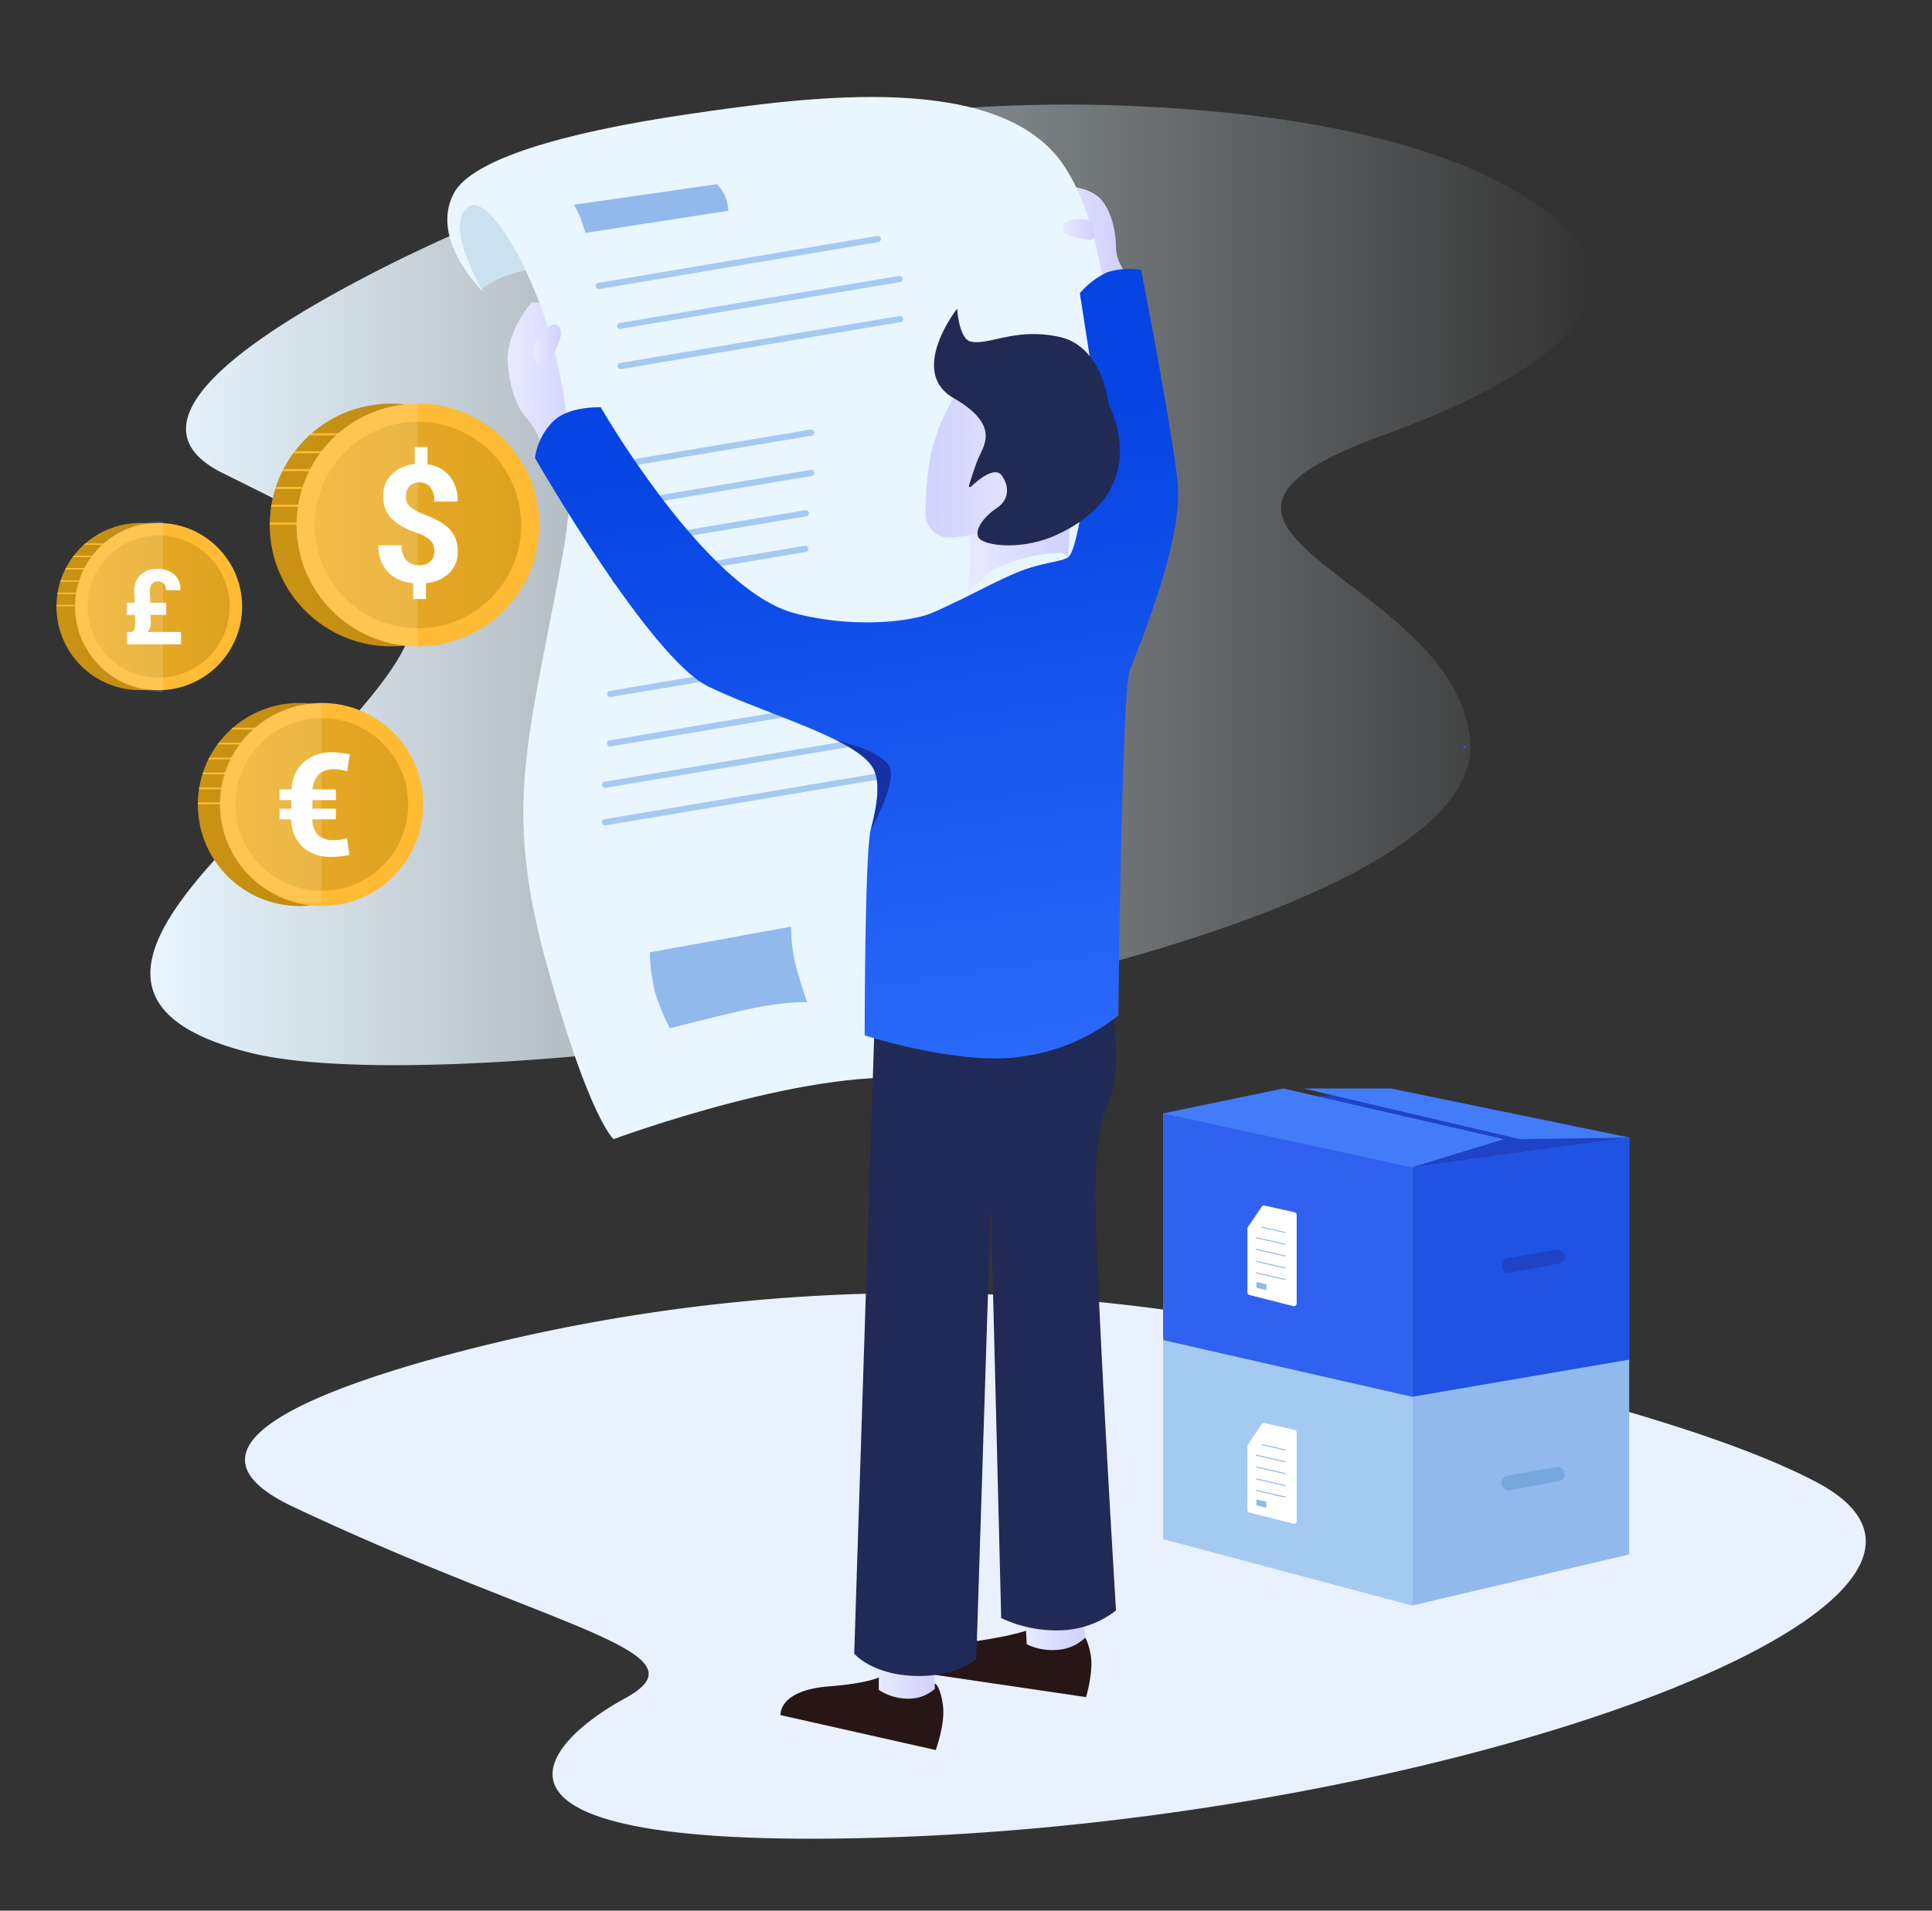 <?xml version="1.0" encoding="UTF-8"?> <svg xmlns="http://www.w3.org/2000/svg" xmlns:xlink="http://www.w3.org/1999/xlink" id="Layer_1" data-name="Layer 1" viewBox="0 0 364 360"><rect x="0" y="0" width="364" height="360" fill="#333333" stroke="none"/><defs><linearGradient id="linear-gradient" x1="28.35" y1="110.2" x2="300.05" y2="110.2" gradientUnits="userSpaceOnUse"><stop offset="0" stop-color="#e9f6ff"></stop><stop offset="1" stop-color="#e9f6ff" stop-opacity="0"></stop></linearGradient><linearGradient id="linear-gradient-2" x1="193.24" y1="306.59" x2="204.44" y2="306.59" gradientUnits="userSpaceOnUse"><stop offset="0" stop-color="#e9eaff"></stop><stop offset="0.92" stop-color="#d2d2ff"></stop></linearGradient><linearGradient id="linear-gradient-3" x1="165.57" y1="315.67" x2="176.12" y2="315.67" xlink:href="#linear-gradient-2"></linearGradient><linearGradient id="linear-gradient-4" x1="95.64" y1="70.02" x2="110.35" y2="70.02" xlink:href="#linear-gradient-2"></linearGradient><linearGradient id="linear-gradient-5" x1="195.03" y1="44.97" x2="211.59" y2="44.97" xlink:href="#linear-gradient-2"></linearGradient><linearGradient id="linear-gradient-6" x1="181.99" y1="104.5" x2="201.53" y2="104.5" xlink:href="#linear-gradient-2"></linearGradient><linearGradient id="linear-gradient-7" x1="160.54" y1="82.76" x2="181.26" y2="227.02" gradientUnits="userSpaceOnUse"><stop offset="0" stop-color="#0644e3"></stop><stop offset="1" stop-color="#3271ff"></stop></linearGradient><linearGradient id="linear-gradient-8" x1="174.43" y1="86.54" x2="195.57" y2="86.54" gradientUnits="userSpaceOnUse"><stop offset="0.08" stop-color="#d2d2ff"></stop><stop offset="1" stop-color="#e9eaff"></stop></linearGradient><linearGradient id="linear-gradient-9" x1="100.29" y1="65.43" x2="105.7" y2="65.43" xlink:href="#linear-gradient-2"></linearGradient><linearGradient id="linear-gradient-10" x1="200.22" y1="43.31" x2="206.34" y2="43.31" xlink:href="#linear-gradient-2"></linearGradient><linearGradient id="linear-gradient-11" x1="275.95" y1="140.44" x2="276.01" y2="140.85" xlink:href="#linear-gradient-7"></linearGradient><linearGradient id="linear-gradient-12" x1="18.71" y1="98.92" x2="118.3" y2="98.92" gradientUnits="userSpaceOnUse"><stop offset="0.15" stop-color="#d29917"></stop><stop offset="0.88" stop-color="#b3810d"></stop></linearGradient><clipPath id="clip-path"><circle cx="73.69" cy="98.92" r="22.87" style="fill:none"></circle></clipPath><linearGradient id="linear-gradient-13" x1="31.95" y1="98.92" x2="116.7" y2="98.92" gradientUnits="userSpaceOnUse"><stop offset="0" stop-color="#fdbb24"></stop><stop offset="0.88" stop-color="#b3810d"></stop></linearGradient><linearGradient id="linear-gradient-14" x1="10.41" y1="151.58" x2="93.71" y2="151.58" xlink:href="#linear-gradient-12"></linearGradient><clipPath id="clip-path-2"><circle cx="56.4" cy="151.58" r="19.13" style="fill:none"></circle></clipPath><linearGradient id="linear-gradient-15" x1="21.49" y1="151.58" x2="92.37" y2="151.58" xlink:href="#linear-gradient-13"></linearGradient><linearGradient id="linear-gradient-16" x1="-11.47" y1="114.29" x2="57.1" y2="114.29" xlink:href="#linear-gradient-12"></linearGradient><clipPath id="clip-path-3"><circle cx="26.39" cy="114.29" r="15.75" style="fill:none"></circle></clipPath><linearGradient id="linear-gradient-17" x1="-2.35" y1="114.29" x2="56" y2="114.29" xlink:href="#linear-gradient-13"></linearGradient></defs><path d="M239.83,250.21a342.74,342.74,0,0,0-155.64,5.11c-29.89,8.08-50.84,18.24-29,28.57C104.15,307,134,311.15,117.75,320s-34,28.95,49.8,26.19c107-3.52,217.25-44.64,174.55-67C320.51,267.88,277.29,257.61,239.83,250.21Z" style="fill:#e9f1ff"></path><path d="M213.92,20A285.32,285.32,0,0,0,67.55,52.85C42.7,66,24.48,80.53,42,89.16,80.08,108,86.87,111.77,67,134.69S3.31,187.44,47.18,198.37s234-17.9,229.8-59.05c-3.13-30.82-66.33-39.17-16.64-57.22,33.87-12.3,49.88-27,32.83-40.87C275.33,26.68,244,21.34,213.92,20Z" style="fill:url(#linear-gradient)"></path><path d="M203.91,307.82s1,.71,1.58,3.95-.87,8-.87,8l-28.43-4.19s-1.37-5,7.87-6.38,10.69-2.56,10.69-2.56Z" style="fill:#281617"></path><path d="M193.24,306.09l.21,3.71a10.85,10.85,0,0,0,5.67,1.07,8.37,8.37,0,0,0,5.32-2.27l-.2-3.36-3.38-3Z" style="fill:url(#linear-gradient-2)"></path><path d="M176.29,317.28s1,.82,1.39,4.25-1.38,8.21-1.38,8.21l-29.24-6.58s-.51-4.67,9.16-5.42,10.64-2.46,10.64-2.46Z" style="fill:#281617"></path><path d="M165.57,314.51v3.89a10,10,0,0,0,5.35,1.66,7.35,7.35,0,0,0,5.2-1.85v-3.53l-3.06-3.41Z" style="fill:url(#linear-gradient-3)"></path><path d="M101.75,83.09a13,13,0,0,0-2.26-4C98.17,77.79,96.35,75,95.7,68.87S100.13,57,100.13,57H107l3.12,10.23-2,4.23L109.62,77s.73,2.88.73,3.14S101.75,83.09,101.75,83.09Z" style="fill:url(#linear-gradient-4)"></path><path d="M211.59,50.68a7.59,7.59,0,0,1-1.32-3.86c0-1.9-.39-6.44-2.78-9.18S200,35.05,200,35.05L195,38s1.42,7.57,1.57,7.72,3.61,2.1,3.85,2.15a48.73,48.73,0,0,1,2.86,4.25,22.78,22.78,0,0,0,2.27,2.73C205.83,54.88,211.59,50.68,211.59,50.68Z" style="fill:url(#linear-gradient-5)"></path><path d="M208.24,110.33c-1.57,20.33-2.48,90.74-2.48,90.74S195.34,207,175,203.57s-59.39,11.07-59.39,11.07-4.69-3.9-12.77-33.54-3.26-41.48,3.21-76.74c3.8-20.71-1-40.56-6.72-52.79-4-8.58-8.41-13.4-10.56-12.11-5,3,1.83,14.77,2.32,15.58l0,0c-.25-.24-10.22-9.92-5.59-18.62,3.32-6.25,19.93-11.33,43.76-14.85s59.4-8.21,71.28,9.77S209.8,90,208.24,110.33Z" style="fill:#e9f6ff"></path><path d="M182.32,100.62a13.26,13.26,0,0,1,.52,4.07c0,2.6-.85,8.92-.85,8.92s10.36.72,10.68.59,8.27-5.73,8.27-5.73.6-6.69.59-9-2.48-4.7-2.48-4.7L183.81,96Z" style="fill:url(#linear-gradient-6)"></path><path d="M209.74,192.07s1.17,7.25,0,12.72-3.52,5.27-3.33,21.88,3.85,76.78,3.85,76.78a17.8,17.8,0,0,1-10.1,3.72,24.41,24.41,0,0,1-11.53-2.3l-1.95-78-2.74,85.77s-4.1,3.51-12,3.12-11-4.2-11-4.2l3.75-116a25.79,25.79,0,0,1,3.18-3.5C168.7,191.5,209.74,192.07,209.74,192.07Z" style="fill:#212957"></path><path d="M112.86,54.44a.58.58,0,0,1-.09-1.16l52.56-8.83a.59.59,0,0,1,.19,1.16L113,54.44Z" style="fill:#a5caf2"></path><path d="M117,69.53a.58.58,0,0,1-.1-1.16l52.57-8.83a.59.59,0,0,1,.67.49.57.57,0,0,1-.48.67l-52.56,8.83Z" style="fill:#a5caf2"></path><path d="M116.88,62a.58.58,0,0,1-.58-.49.57.57,0,0,1,.48-.67L169.34,52a.59.59,0,1,1,.2,1.16L117,61.94Z" style="fill:#a5caf2"></path><path d="M117,88.09a.59.59,0,0,1-.58-.49.58.58,0,0,1,.48-.67l35.83-6a.59.59,0,0,1,.67.49.58.58,0,0,1-.48.67l-35.82,6Z" style="fill:#a5caf2"></path><path d="M115.93,103.3a.58.58,0,0,1-.09-1.16l35.82-6a.59.59,0,1,1,.2,1.16l-35.83,6Z" style="fill:#a5caf2"></path><path d="M117,95.7a.59.59,0,0,1-.1-1.17l35.83-6a.58.58,0,0,1,.67.48.57.57,0,0,1-.48.67l-35.82,6Z" style="fill:#a5caf2"></path><path d="M115.93,110a.57.57,0,0,1-.57-.49.59.59,0,0,1,.48-.68l35.82-6a.59.59,0,0,1,.2,1.16l-35.83,6Z" style="fill:#a5caf2"></path><path d="M114,148.45a.59.59,0,0,1-.58-.49.58.58,0,0,1,.48-.67l66.5-11.17a.59.59,0,0,1,.67.48.6.6,0,0,1-.48.68l-66.49,11.16Z" style="fill:#a5caf2"></path><path d="M115,140.64a.58.58,0,0,1-.1-1.16l66.5-11.16a.58.58,0,0,1,.19,1.15l-66.49,11.17Z" style="fill:#a5caf2"></path><path d="M115,131.33a.59.59,0,0,1-.58-.49.58.58,0,0,1,.48-.67L181.38,119a.59.59,0,0,1,.19,1.16l-66.49,11.16Z" style="fill:#a5caf2"></path><path d="M114,155.51a.59.59,0,0,1-.58-.49.58.58,0,0,1,.48-.67l66.5-11.17a.59.59,0,0,1,.19,1.16L114.14,155.5Z" style="fill:#a5caf2"></path><path d="M210.71,191.33a37.55,37.55,0,0,1-19,7.86c-11.72,1.43-28.8-4.11-28.8-4.11s0-34.42,1.16-38.92h0c1.16-4.38,1.79-8.54.54-11.16-.92-1.92-3.46-3.7-6.86-5.43h0c-6.77-3.44-16.9-6.65-24.26-10.2-11.07-5.34-32.7-43.1-32.7-43.1A12.12,12.12,0,0,1,104,79.62c2.94-3.2,9.19-2.87,9.19-2.87S132.88,111,149.56,115.5c10.72,2.89,21.68,1.76,26,0,1.36-.56,3.1-1.39,5-2.33,4.11-2,8.92-4.56,12.06-5.73,4.11-1.53,7.28-1.61,8.64-2.47S204,94.79,204,94.79l3.55-13.22-4.1-26.31a14.73,14.73,0,0,1,5.29-4,13.59,13.59,0,0,1,6.26-.39s5.71,29.26,6.88,40-7.43,31.26-9,35.37S210.71,191.33,210.71,191.33Z" style="fill:url(#linear-gradient-7)"></path><path d="M179.65,75a37,37,0,0,0-4.25,10.49,59.86,59.86,0,0,0-1,11.34,4.51,4.51,0,0,0,4.88,4.47,39.79,39.79,0,0,0,11.28-2.69c9.25-3.65,2.8-14.4,2.8-14.4l-7.1-12.37Z" style="fill:url(#linear-gradient-8)"></path><path d="M180.33,58.16S171,70,179.65,75s5.85,8.7,4.69,11.32c-.53,1.18-1.37,3.84-1.78,5.19a.22.22,0,0,0,.36.21c1.34-1.27,4.56-4,5.86-2.07,1.66,2.44,1,4.79-1,6.09s-4.24,3.84-3.45,5.47,8.1,2.61,14.71-.42c18.75-8.57,9.85-24.52,9.85-24.52s-1-11-9.33-12.8-13.18,1.66-16.7.88C180.67,63.82,180.33,58.16,180.33,58.16Z" style="fill:#212a54"></path><path d="M201.23,105c-1.36.86-4.53.94-8.64,2.47-3.14,1.17-8,3.69-12.06,5.73l6.15-5.63a30.65,30.65,0,0,1,7.52-2.69,21.58,21.58,0,0,1,6.25-.63Z" style="fill:#e9f6ff"></path><path d="M164.13,156.16c1.16-4.38,1.79-8.54.54-11.16-.92-1.92-3.46-3.7-6.86-5.43.34.07,9.49,2.08,10,5.63S164.24,156,164.13,156.16Z" style="fill:#1730a4"></path><path d="M100.47,65.09s3.06-5.4,4.82-3.55c1.46,1.55-1.43,5.45-2.05,7.67a.65.65,0,0,1-1,.34,5.64,5.64,0,0,1-1.56-2C100,65.84,100.47,65.09,100.47,65.09Z" style="fill:url(#linear-gradient-9)"></path><path d="M205.75,42a1,1,0,0,0-.76-.54,10.87,10.87,0,0,0-3.41,0c-1.45.35-2,2.3-.39,2.87a26.43,26.43,0,0,0,4,.87,1,1,0,0,0,1.13-.93,4.11,4.11,0,0,0-.06-.75A5.57,5.57,0,0,0,205.75,42Z" style="fill:url(#linear-gradient-10)"></path><path d="M99,50.93c-5.64,1.17-8.22,3.51-8.22,3.51h0l0,0c-.49-.82-7.35-12.57-2.32-15.59C90.62,37.52,95,42.35,99,50.93Z" style="fill:#cae2ef"></path><path d="M108.12,38.58a18.32,18.32,0,0,1,1.34,2.7c.35,1.06.84,2.6.84,2.6l26.94-4.17a8.9,8.9,0,0,0-.74-3,8.68,8.68,0,0,0-1.41-2Z" style="fill:#91b9ec"></path><path d="M122.42,179.45a36.94,36.94,0,0,0,.94,7.3,39.09,39.09,0,0,0,2.86,7s10.12-2.61,15.6-3.78a54.86,54.86,0,0,1,10.25-1.17s-1.76-5-2.41-8a32.18,32.18,0,0,1-.62-6.2Z" style="fill:#91b9ec"></path><path d="M219.14,290l46.91,12.51V219.94l-46.91-10.16Z" style="fill:#a5caf2"></path><path d="M266.05,302.52l40.9-9.64V214.34l-40.9,5.6Z" style="fill:#91b9ec"></path><path d="M307,214.34,262,205.09l-42.87,4.69,46.91,10.16Z" style="fill:#1e43c6"></path><path d="M219.14,209.78V252.5l46.91,10.68V219.94Z" style="fill:#3062ef"></path><path d="M266.05,263.18l40.9-7V214.34l-40.9,5.6Z" style="fill:#2053e2"></path><path d="M244.3,269.86v16.7a.53.53,0,0,1-.67.51L235.41,285a.54.54,0,0,1-.39-.52v-12a.5.5,0,0,1,.09-.29l2.6-3.83a.54.54,0,0,1,.56-.21l.32.07,5.29,1.19A.53.53,0,0,1,244.3,269.86Z" style="fill:#fff"></path><path d="M236.9,282.56l1.57.36a.16.16,0,0,1,.12.15v.82a.16.16,0,0,1-.19.15l-1.57-.39a.16.16,0,0,1-.12-.15v-.79A.15.15,0,0,1,236.9,282.56Z" style="fill:#91b9ec"></path><path d="M242.09,282.17h0l-5.38-1.23a.1.1,0,0,1-.07-.12.09.09,0,0,1,.11-.07l5.38,1.23a.1.1,0,0,1,.08.12A.1.1,0,0,1,242.09,282.17Z" style="fill:#91b9ec"></path><path d="M242.09,280h0l-5.38-1.24a.09.09,0,0,1-.07-.12.09.09,0,0,1,.11-.07l5.38,1.24a.09.09,0,0,1,.08.11A.1.1,0,0,1,242.09,280Z" style="fill:#91b9ec"></path><path d="M242.09,277.74h0l-5.38-1.23a.1.1,0,0,1-.07-.12.09.09,0,0,1,.11-.07l5.38,1.23a.1.1,0,0,1,.08.12A.1.1,0,0,1,242.09,277.74Z" style="fill:#91b9ec"></path><path d="M242.09,275.52h0l-5.38-1.24a.09.09,0,0,1-.07-.12.09.09,0,0,1,.11-.07l5.38,1.24a.09.09,0,0,1,.08.11A.1.1,0,0,1,242.09,275.52Z" style="fill:#91b9ec"></path><path d="M242.09,273.3h0l-4.3-1a.09.09,0,0,1-.07-.11.1.1,0,0,1,.12-.08l4.29,1a.1.1,0,0,1,.08.12A.1.1,0,0,1,242.09,273.3Z" style="fill:#91b9ec"></path><path d="M244.3,228.87v16.71a.53.53,0,0,1-.67.51L235.41,244a.53.53,0,0,1-.39-.51v-12a.53.53,0,0,1,.09-.3l2.6-3.82a.54.54,0,0,1,.56-.22l.32.07,5.29,1.19A.53.53,0,0,1,244.3,228.87Z" style="fill:#fff"></path><path d="M236.9,241.58l1.57.36a.16.16,0,0,1,.12.15v.81a.15.15,0,0,1-.19.15l-1.57-.38a.16.16,0,0,1-.12-.15v-.79A.15.15,0,0,1,236.9,241.58Z" style="fill:#91b9ec"></path><path d="M242.09,241.18h0l-5.38-1.24a.09.09,0,0,1-.07-.11.09.09,0,0,1,.11-.08l5.38,1.24a.1.1,0,0,1,.08.12A.1.1,0,0,1,242.09,241.18Z" style="fill:#91b9ec"></path><path d="M242.09,239h0l-5.38-1.23a.09.09,0,0,1-.07-.12.09.09,0,0,1,.11-.07l5.38,1.23a.11.11,0,0,1,.08.12A.1.1,0,0,1,242.09,239Z" style="fill:#91b9ec"></path><path d="M242.09,236.75h0l-5.38-1.24a.09.09,0,0,1-.07-.11.09.09,0,0,1,.11-.08l5.38,1.24a.1.1,0,0,1,.08.12A.1.1,0,0,1,242.09,236.75Z" style="fill:#91b9ec"></path><path d="M242.09,234.54h0l-5.38-1.23a.1.1,0,0,1-.07-.12.09.09,0,0,1,.11-.07l5.38,1.23a.11.11,0,0,1,.08.12A.1.1,0,0,1,242.09,234.54Z" style="fill:#91b9ec"></path><path d="M242.09,232.32h0l-4.3-1a.1.1,0,0,1-.07-.12.1.1,0,0,1,.12-.07l4.29,1a.1.1,0,0,1,.08.12A.1.1,0,0,1,242.09,232.32Z" style="fill:#91b9ec"></path><path d="M286.39,214.64l-40.79-9.55H262L307,214.34Z" style="fill:#437cf9"></path><path d="M284,237.07l9.23-1.62a1.35,1.35,0,0,1,1.58,1.32h0a1.34,1.34,0,0,1-1.1,1.32l-9.24,1.72a1.34,1.34,0,0,1-1.58-1.32v-.1A1.35,1.35,0,0,1,284,237.07Z" style="fill:#1e43c6"></path><path d="M284,278.06l9.23-1.62a1.34,1.34,0,0,1,1.58,1.32h0a1.33,1.33,0,0,1-1.1,1.31l-9.24,1.72a1.34,1.34,0,0,1-1.58-1.32v-.09A1.34,1.34,0,0,1,284,278.06Z" style="fill:#76a7dd"></path><path d="M266.05,219.94l17.26-5.3-41.52-9.55-22.65,4.69Z" style="fill:#437cf9"></path><path d="M275.86,140.87c.29,0,.69-.45.24-.45-.29,0-.69.45-.24.45Z" style="fill:url(#linear-gradient-11)"></path><circle cx="73.69" cy="98.92" r="22.87" style="fill:url(#linear-gradient-12)"></circle><g style="clip-path:url(#clip-path)"><line x1="55.87" y1="81.83" x2="69.42" y2="81.83" style="fill:none;stroke:#fb3;stroke-miterlimit:10;stroke-width:0.406px"></line><line x1="53.88" y1="85.2" x2="67.44" y2="85.2" style="fill:none;stroke:#fb3;stroke-miterlimit:10;stroke-width:0.406px"></line><line x1="51.13" y1="88.56" x2="64.68" y2="88.56" style="fill:none;stroke:#fb3;stroke-miterlimit:10;stroke-width:0.406px"></line><line x1="50.36" y1="91.93" x2="63.92" y2="91.93" style="fill:none;stroke:#fb3;stroke-miterlimit:10;stroke-width:0.406px"></line><line x1="49.47" y1="95.29" x2="63.03" y2="95.29" style="fill:none;stroke:#fb3;stroke-miterlimit:10;stroke-width:0.406px"></line><line x1="48.71" y1="98.66" x2="62.26" y2="98.66" style="fill:none;stroke:#fb3;stroke-miterlimit:10;stroke-width:0.406px"></line></g><circle cx="78.74" cy="98.92" r="22.87" style="fill:#fb3"></circle><circle cx="78.74" cy="98.92" r="19.46" style="opacity:0.5;fill:url(#linear-gradient-13)"></circle><circle cx="56.4" cy="151.58" r="19.13" style="fill:url(#linear-gradient-14)"></circle><g style="clip-path:url(#clip-path-2)"><line x1="41.49" y1="137.29" x2="52.83" y2="137.29" style="fill:none;stroke:#fb3;stroke-miterlimit:10;stroke-width:0.34px"></line><line x1="39.83" y1="140.1" x2="51.17" y2="140.1" style="fill:none;stroke:#fb3;stroke-miterlimit:10;stroke-width:0.34px"></line><line x1="37.52" y1="142.92" x2="48.86" y2="142.92" style="fill:none;stroke:#fb3;stroke-miterlimit:10;stroke-width:0.34px"></line><line x1="36.89" y1="145.73" x2="48.22" y2="145.73" style="fill:none;stroke:#fb3;stroke-miterlimit:10;stroke-width:0.34px"></line><line x1="36.14" y1="148.54" x2="47.48" y2="148.54" style="fill:none;stroke:#fb3;stroke-miterlimit:10;stroke-width:0.34px"></line><line x1="35.5" y1="151.36" x2="46.84" y2="151.36" style="fill:none;stroke:#fb3;stroke-miterlimit:10;stroke-width:0.34px"></line></g><circle cx="60.62" cy="151.58" r="19.13" style="fill:#fb3"></circle><circle cx="60.62" cy="151.58" r="16.28" style="opacity:0.5;fill:url(#linear-gradient-15)"></circle><circle cx="26.39" cy="114.29" r="15.75" style="fill:url(#linear-gradient-16)"></circle><g style="clip-path:url(#clip-path-3)"><line x1="14.12" y1="102.53" x2="23.45" y2="102.53" style="fill:none;stroke:#fb3;stroke-miterlimit:10;stroke-width:0.28px"></line><line x1="12.75" y1="104.84" x2="22.08" y2="104.84" style="fill:none;stroke:#fb3;stroke-miterlimit:10;stroke-width:0.28px"></line><line x1="10.85" y1="107.16" x2="20.19" y2="107.16" style="fill:none;stroke:#fb3;stroke-miterlimit:10;stroke-width:0.28px"></line><line x1="10.33" y1="109.48" x2="19.66" y2="109.48" style="fill:none;stroke:#fb3;stroke-miterlimit:10;stroke-width:0.28px"></line><line x1="9.72" y1="111.79" x2="19.05" y2="111.79" style="fill:none;stroke:#fb3;stroke-miterlimit:10;stroke-width:0.28px"></line><line x1="9.19" y1="114.11" x2="18.52" y2="114.11" style="fill:none;stroke:#fb3;stroke-miterlimit:10;stroke-width:0.28px"></line></g><circle cx="29.87" cy="114.29" r="15.75" style="fill:#fb3"></circle><circle cx="29.87" cy="114.29" r="13.4" style="opacity:0.5;fill:url(#linear-gradient-17)"></circle><path d="M78.74,121.79a22.87,22.87,0,1,1,0-45.74" style="fill:#fff;opacity:0.15"></path><path d="M60.62,170.32a18.85,18.85,0,1,1,0-37.69" style="fill:#fff;opacity:0.15"></path><path d="M30.72,130.35a16.06,16.06,0,1,1,0-32.11" style="fill:#fff;opacity:0.15"></path><path d="M81.82,103.86a2.73,2.73,0,0,0-.69-2,6.09,6.09,0,0,0-2.32-1.35A25.59,25.59,0,0,1,76,99.32a8.43,8.43,0,0,1-2-1.4,5.51,5.51,0,0,1-1.33-1.86,6.33,6.33,0,0,1-.47-2.54,5.64,5.64,0,0,1,1.62-4.17,6.91,6.91,0,0,1,4.33-1.9V84.23h2.4V87.5a6.26,6.26,0,0,1,4.17,2.22,7.28,7.28,0,0,1,1.51,4.78H81.82a4.1,4.1,0,0,0-.75-2.7,2.44,2.44,0,0,0-2-.9,2.52,2.52,0,0,0-1.91.7,2.67,2.67,0,0,0-.68,1.93,2.55,2.55,0,0,0,.66,1.84,7.43,7.43,0,0,0,2.46,1.42,26.17,26.17,0,0,1,3,1.36,8.88,8.88,0,0,1,2,1.44,5.63,5.63,0,0,1,1.22,1.84,6.35,6.35,0,0,1,.42,2.4,5.61,5.61,0,0,1-1.6,4.16,7,7,0,0,1-4.39,1.88v3h-2.4v-3A7.25,7.25,0,0,1,73,107.69a7,7,0,0,1-1.69-4.94h4.35a4,4,0,0,0,.85,2.75,3.13,3.13,0,0,0,2.45,1,3,3,0,0,0,2.09-.7A2.43,2.43,0,0,0,81.82,103.86Z" style="fill:#fff"></path><path d="M28.35,115.85l.06,1.34a2.82,2.82,0,0,1-.6,1.89h6.3v2.32H23.9v-2.32h.89c.46-.12.69-.69.69-1.73l-.05-1.5H23.87v-2.27h1.49l-.07-2.19a4,4,0,0,1,1.19-3.08,4.43,4.43,0,0,1,3.18-1.12,4.52,4.52,0,0,1,3.21,1.08A3.8,3.8,0,0,1,34,111.21H31.27a1.74,1.74,0,0,0-.42-1.26,1.59,1.59,0,0,0-1.2-.43,1.36,1.36,0,0,0-1,.47,2.05,2.05,0,0,0-.42,1.4l.09,2.19h3v2.27Z" style="fill:#fff"></path><path d="M63.28,154.37H58.86a4.2,4.2,0,0,0,1,2.92,4.08,4.08,0,0,0,3,1,7.09,7.09,0,0,0,2.5-.41l.48,3.19a14.54,14.54,0,0,1-3.38.38A7.76,7.76,0,0,1,57,159.56a7,7,0,0,1-2.13-5.19H52.67v-2H54.9v-1.63H52.67v-2h2.26a7.11,7.11,0,0,1,2.31-5.16,8.06,8.06,0,0,1,5.54-1.84,13.79,13.79,0,0,1,3.11.41l-.48,3.2a7.55,7.55,0,0,0-2.44-.42q-3.72,0-4.08,3.81h4.39v2H58.86v1.63h4.42Z" style="fill:#fff"></path></svg> 